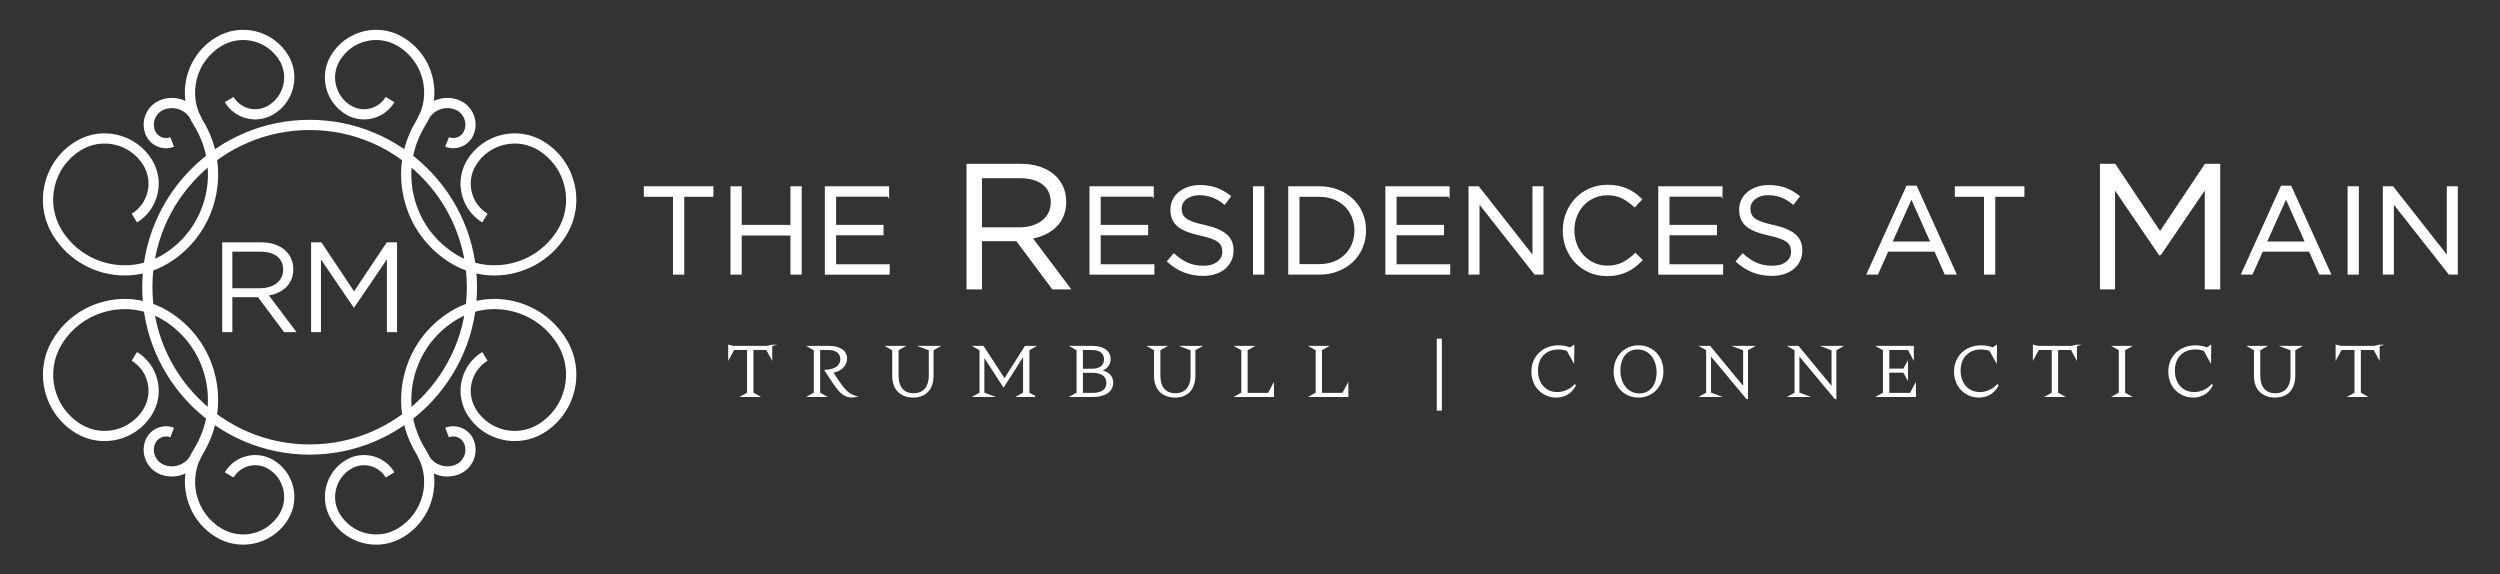 <?xml version="1.0" encoding="UTF-8"?><svg id="a" xmlns="http://www.w3.org/2000/svg" viewBox="0 0 432 99.264"><rect x="0" y="0" width="432" height="99.264" fill="#333333" stroke="none"/><defs><style>.b{stroke:#fff;stroke-miterlimit:10;stroke-width:.25px;}.b,.c{fill:#fff;}</style></defs><path class="b" d="M118.112,47.332h-1.695v-13.452h-5.041v-1.566h11.779v1.566h-5.043v13.452Z"/><path class="b" d="M128.044,40.574v6.758h-1.694v-15.019h1.694v6.672h8.668v-6.672h1.695v15.019h-1.695v-6.758h-8.668Z"/><path class="b" d="M153.512,33.858h-9.162v5.128h8.197v1.545h-8.197v5.257h9.269v1.545h-10.963v-15.019h10.856v1.545Z"/><path class="b" d="M181.908,49.886l-6.221-8.337h-6.13v8.337h-2.421v-21.455h9.226c1.184,0,2.253.153,3.202.46.951.306,1.763.741,2.437,1.303.674.562,1.196,1.237,1.563,2.024.369.787.552,1.661.552,2.621,0,.899-.143,1.702-.428,2.407-.287.706-.69,1.319-1.211,1.84-.521.522-1.139.956-1.854,1.304-.716.348-1.492.593-2.33.736l6.59,8.759h-2.973ZM180.25,31.791c-.964-.748-2.315-1.122-4.056-1.122h-6.637v8.735h6.606c.799,0,1.537-.102,2.212-.307.677-.205,1.26-.498,1.752-.877.493-.379.876-.846,1.152-1.399.277-.553.415-1.179.415-1.876,0-1.353-.481-2.404-1.443-3.153Z"/><path class="b" d="M199.241,33.858h-9.162v5.128h8.197v1.545h-8.197v5.257h9.269v1.545h-10.963v-15.019h10.856v1.545Z"/><path class="b" d="M204.239,37.017c.115.287.323.548.622.784.301.236.716.452,1.244.645.53.194,1.208.377,2.038.548,1.674.372,2.908.888,3.702,1.547s1.191,1.569,1.191,2.729c0,.645-.128,1.232-.382,1.762-.255.53-.605.982-1.052,1.354s-.985.659-1.615.859-1.315.301-2.06.301c-1.201,0-2.299-.194-3.293-.582-.994-.388-1.942-.987-2.843-1.8l1.052-1.244c.786.716,1.58,1.248,2.382,1.599.801.351,1.723.526,2.767.526,1.016,0,1.828-.237,2.436-.709s.912-1.096.912-1.87c0-.358-.058-.676-.173-.956-.114-.279-.315-.533-.602-.763-.287-.229-.684-.436-1.193-.623-.51-.186-1.158-.365-1.947-.537-.86-.186-1.609-.401-2.247-.645s-1.165-.537-1.581-.881c-.415-.344-.723-.745-.923-1.203-.202-.459-.301-1.003-.301-1.633,0-.601.121-1.153.364-1.654.243-.502.586-.935,1.03-1.3.442-.366.965-.652,1.566-.86.601-.207,1.259-.312,1.975-.312,1.1,0,2.063.152,2.885.455.822.303,1.62.759,2.392,1.369l-.987,1.309c-.702-.572-1.406-.987-2.114-1.244-.707-.258-1.448-.386-2.22-.386-.487,0-.926.064-1.319.193-.395.129-.73.301-1.008.516-.279.215-.494.472-.644.773-.151.301-.226.623-.226.967,0,.359.058.681.171.967Z"/><path class="b" d="M218.336,32.313v15.019h-1.695v-15.019h1.695Z"/><path class="b" d="M235.349,42.772c-.386.922-.933,1.72-1.641,2.392-.709.673-1.553,1.201-2.532,1.588-.979.386-2.057.579-3.229.579h-5.213v-15.019h5.213c1.172,0,2.25.19,3.229.569s1.823.904,2.532,1.577c.707.673,1.254,1.466,1.641,2.382s.579,1.903.579,2.961c0,1.059-.193,2.049-.579,2.971ZM233.73,37.506c-.294-.73-.709-1.363-1.244-1.899-.537-.536-1.191-.958-1.963-1.266-.772-.307-1.631-.461-2.575-.461h-3.519v11.886h3.519c.945,0,1.803-.15,2.575-.45s1.426-.719,1.963-1.255c.536-.536.951-1.162,1.244-1.877.292-.715.439-1.494.439-2.338,0-.83-.147-1.609-.439-2.338Z"/><path class="b" d="M250.368,33.858h-9.162v5.128h8.197v1.545h-8.197v5.257h9.269v1.545h-10.963v-15.019h10.856v1.545Z"/><path class="b" d="M264.935,32.313h1.652v15.019h-1.353l-9.697-12.315v12.315h-1.652v-15.019h1.587l9.462,12.036v-12.036Z"/><path class="b" d="M282.495,46.034c-.422.322-.876.597-1.361.826-.487.229-1.01.408-1.567.536-.557.129-1.18.193-1.867.193-1.087,0-2.088-.2-3.003-.601-.916-.4-1.71-.947-2.382-1.641-.671-.694-1.197-1.512-1.576-2.457-.38-.944-.569-1.96-.569-3.046,0-1.073.189-2.081.569-3.026.379-.943.904-1.77,1.576-2.478.673-.708,1.474-1.265,2.404-1.673.929-.408,1.944-.611,3.046-.611.687,0,1.305.057,1.855.171.552.115,1.063.276,1.534.482.472.207.909.458,1.309.751s.786.619,1.158.977l-1.158,1.244c-.644-.601-1.334-1.094-2.07-1.48-.738-.386-1.62-.58-2.65-.58-.83,0-1.599.158-2.306.472-.709.315-1.324.751-1.845,1.309-.523.558-.93,1.212-1.223,1.963-.294.751-.441,1.563-.441,2.435,0,.873.147,1.688.441,2.446.292.758.7,1.417,1.223,1.974.521.558,1.136.998,1.845,1.319.707.322,1.476.483,2.306.483,1.03,0,1.917-.189,2.66-.569.743-.379,1.474-.912,2.188-1.598l1.116,1.094c-.386.4-.791.762-1.213,1.084Z"/><path class="b" d="M297.525,33.858h-9.162v5.128h8.197v1.545h-8.197v5.257h9.269v1.545h-10.963v-15.019h10.856v1.545Z"/><path class="b" d="M302.523,37.017c.115.287.323.548.622.784.301.236.716.452,1.244.645.53.194,1.208.377,2.038.548,1.674.372,2.908.888,3.702,1.547.794.659,1.191,1.569,1.191,2.729,0,.645-.128,1.232-.382,1.762-.255.53-.605.982-1.052,1.354-.447.372-.985.659-1.615.859s-1.315.301-2.06.301c-1.201,0-2.299-.194-3.293-.582-.994-.388-1.942-.987-2.843-1.8l1.052-1.244c.786.716,1.58,1.248,2.382,1.599.801.351,1.723.526,2.767.526,1.016,0,1.828-.237,2.436-.709.608-.472.912-1.096.912-1.87,0-.358-.058-.676-.173-.956-.114-.279-.315-.533-.602-.763-.287-.229-.684-.436-1.193-.623-.51-.186-1.158-.365-1.947-.537-.86-.186-1.609-.401-2.247-.645s-1.165-.537-1.581-.881c-.415-.344-.723-.745-.923-1.203-.202-.459-.301-1.003-.301-1.633,0-.601.121-1.153.364-1.654.243-.502.586-.935,1.03-1.3.442-.366.965-.652,1.566-.86.601-.207,1.259-.312,1.975-.312,1.1,0,2.063.152,2.885.455.822.303,1.62.759,2.392,1.369l-.987,1.309c-.702-.572-1.406-.987-2.114-1.244-.707-.258-1.448-.386-2.22-.386-.487,0-.926.064-1.319.193-.395.129-.73.301-1.008.516-.279.215-.494.472-.644.773-.151.301-.226.623-.226.967,0,.359.058.681.171.967Z"/><path class="b" d="M337.959,47.332h-1.825l-1.759-3.969h-8.174l-1.782,3.969h-1.737l6.845-15.126h1.587l6.845,15.126ZM330.299,34.202l-3.432,7.659h6.843l-3.411-7.659Z"/><path class="b" d="M344.652,47.332h-1.695v-13.452h-5.041v-1.566h11.779v1.566h-5.043v13.452Z"/><path class="b" d="M373.295,44.002h-.124l-7.815-11.463v17.348h-2.359v-21.455h2.451l7.815,11.708,7.817-11.708h2.451v21.455h-2.421v-17.379l-7.815,11.494Z"/><path class="b" d="M402.678,47.332h-1.825l-1.759-3.969h-8.174l-1.782,3.969h-1.737l6.845-15.126h1.587l6.845,15.126ZM395.018,34.202l-3.432,7.659h6.843l-3.411-7.659Z"/><path class="b" d="M407.483,32.313v15.019h-1.695v-15.019h1.695Z"/><path class="b" d="M422.931,32.313h1.652v15.019h-1.353l-9.697-12.315v12.315h-1.652v-15.019h1.587l9.462,12.036v-12.036Z"/><path class="b" d="M133.329,59.696v.662h-.011v1.521l-.822-1.521h-2.428v7.568l.982.552h-2.81l.982-.552v-7.568h-2.441l-.821,1.521v-2.183l.76.196h5.849l.76-.196Z"/><path class="b" d="M147.637,68.478v.061c-2.122.209-2.809-1.177-5.004-4.501,1.888-.086,2.698-.957,2.698-1.95,0-1.141-.846-1.73-2.208-1.73h-1.532v7.568l.981.552h-2.809l.981-.552v-7.482l-.981-.552h3.483c1.743,0,3.006.663,3.006,2.097,0,1.203-1.018,2.073-2.417,2.343,1.521,2.343,2.38,3.668,3.803,4.146Z"/><path class="b" d="M161.195,60.444v4.428c0,2.441-1.337,3.704-3.372,3.704-1.939,0-3.52-1.141-3.52-3.581v-4.55l-.982-.552h2.809l-.981.552v4.428c0,2.171,1.056,3.201,2.724,3.201,1.692,0,2.747-1.079,2.747-3.25v-4.379l-1.472-.552h3.03l-.982.552Z"/><path class="b" d="M178.742,68.478h-1.828v-7.187l-3.496,5.471-3.447-5.311v6.477l1.459.552h-3.029l.981-.552v-7.482l-.981-.552h1.484l3.693,5.679,3.605-5.679h1.546l-.969.539v7.495l.982.552ZM175.92,68.478l.981-.552v.552h-.981Z"/><path class="b" d="M192.238,66.123c0,1.472-1.288,2.355-3.434,2.355h-3.631l.981-.552v-7.482l-.981-.552h3.594c1.901,0,3.029.846,3.029,2.171,0,.969-.637,1.68-1.668,1.975,1.263.233,2.11.907,2.11,2.085ZM187.001,60.358v3.483h1.717c1.534,0,2.184-.76,2.184-1.729,0-1.006-.65-1.754-2.184-1.754h-1.717ZM191.306,66.172c0-1.19-.871-1.877-2.551-1.877h-1.754v3.717h1.754c1.777,0,2.551-.687,2.551-1.84Z"/><path class="b" d="M206.435,60.444v4.428c0,2.441-1.337,3.704-3.372,3.704-1.939,0-3.52-1.141-3.52-3.581v-4.55l-.982-.552h2.809l-.981.552v4.428c0,2.171,1.056,3.201,2.724,3.201,1.692,0,2.747-1.079,2.747-3.25v-4.379l-1.472-.552h3.03l-.982.552Z"/><path class="b" d="M220.031,68.012v.466h-6.391l.981-.552v-7.482l-.981-.552h2.809l-.981.552v7.568h3.729l.821-1.521v1.521h.013Z"/><path class="b" d="M232.879,68.012v.466h-6.391l.981-.552v-7.482l-.981-.552h2.809l-.981.552v7.568h3.729l.821-1.521v1.521h.013Z"/><path class="b" d="M249.023,70.833h-.625v-12.192h.625v12.192Z"/><path class="b" d="M272.185,66.601c-.785,1.509-2.109,1.975-3.262,1.975-2.159,0-4.17-1.631-4.17-4.354,0-2.76,2.086-4.428,4.55-4.428.638,0,1.374.122,2.037.368l.576-.393v1.288c-.013,0-.013-.012-.025-.012v1.374l-1.043-1.889c-.565-.197-1.092-.27-1.557-.27-2.11,0-3.656,1.386-3.656,3.778,0,2.306,1.448,3.838,3.447,3.838.969,0,2.122-.367,3.042-1.337l.06.061Z"/><path class="b" d="M287.314,64.16c0,2.711-1.937,4.415-4.194,4.415-2.232,0-4.158-1.656-4.158-4.366s1.926-4.415,4.183-4.415c2.232,0,4.17,1.656,4.17,4.366ZM286.382,64.356c0-2.514-1.472-4.096-3.411-4.096-1.851,0-3.09,1.472-3.09,3.754,0,2.514,1.484,4.096,3.421,4.096,1.852,0,3.079-1.472,3.079-3.754Z"/><path class="b" d="M301.928,60.444v8.402h-.073l-6.317-7.58v6.66l1.459.552h-3.029l.981-.552v-7.482l-.981-.552h1.484l5.888,7.138v-6.586l-1.459-.552h3.029l-.981.552Z"/><path class="b" d="M317.203,60.444v8.402h-.073l-6.317-7.58v6.66l1.459.552h-3.029l.981-.552v-7.482l-.981-.552h1.484l5.888,7.138v-6.586l-1.459-.552h3.029l-.981.552Z"/><path class="b" d="M330.959,68.012v.466h-6.44l.981-.552v-7.482l-.981-.552h6.071v.466h-.011v1.509l-.809-1.509h-3.422v3.459h2.637l.588-1.092v2.637l-.588-1.092h-2.637v3.741h3.778l.821-1.521v1.521h.013Z"/><path class="b" d="M345.216,66.601c-.785,1.509-2.109,1.975-3.262,1.975-2.159,0-4.17-1.631-4.17-4.354,0-2.76,2.086-4.428,4.55-4.428.638,0,1.374.122,2.037.368l.576-.393v1.288c-.013,0-.013-.012-.025-.012v1.374l-1.043-1.889c-.565-.197-1.092-.27-1.557-.27-2.11,0-3.656,1.386-3.656,3.778,0,2.306,1.448,3.838,3.447,3.838.969,0,2.122-.367,3.042-1.337l.06.061Z"/><path class="b" d="M358.775,59.696v.662h-.011v1.521l-.822-1.521h-2.428v7.568l.982.552h-2.81l.982-.552v-7.568h-2.441l-.821,1.521v-2.183l.76.196h5.849l.76-.196Z"/><path class="b" d="M367.097,67.926l.982.552h-2.809l.981-.552v-7.482l-.981-.552h2.809l-.982.552v7.482Z"/><path class="b" d="M382.241,66.601c-.785,1.509-2.109,1.975-3.262,1.975-2.159,0-4.17-1.631-4.17-4.354,0-2.76,2.084-4.428,4.55-4.428.638,0,1.374.122,2.037.368l.576-.393v1.288c-.013,0-.013-.012-.025-.012v1.374l-1.043-1.889c-.565-.197-1.092-.27-1.557-.27-2.11,0-3.656,1.386-3.656,3.778,0,2.306,1.448,3.838,3.447,3.838.969,0,2.122-.367,3.042-1.337l.06.061Z"/><path class="b" d="M396.499,60.444v4.428c0,2.441-1.337,3.704-3.372,3.704-1.939,0-3.52-1.141-3.52-3.581v-4.55l-.982-.552h2.809l-.981.552v4.428c0,2.171,1.056,3.201,2.724,3.201,1.692,0,2.747-1.079,2.747-3.25v-4.379l-1.472-.552h3.03l-.982.552Z"/><path class="b" d="M411.088,59.696v.662h-.011v1.521l-.822-1.521h-2.428v7.568l.982.552h-2.81l.982-.552v-7.568h-2.441l-.821,1.521v-2.183l.76.196h5.849l.76-.196Z"/><path class="c" d="M53.503,78.561c-15.95,0-28.928-12.978-28.928-28.929s12.978-28.929,28.928-28.929,28.93,12.978,28.93,28.929-12.978,28.929-28.93,28.929ZM53.503,22.466c-14.978,0-27.165,12.187-27.165,27.166s12.187,27.166,27.165,27.166,27.166-12.187,27.166-27.166-12.187-27.166-27.166-27.166Z"/><path class="c" d="M21.564,47.601c-4.884,0-9.658-2.459-12.396-6.916-1.651-2.685-2.156-5.851-1.425-8.914.732-3.064,2.613-5.661,5.298-7.31,4.516-2.776,10.448-1.357,13.221,3.157,1.1,1.79,1.438,3.901.949,5.945-.488,2.044-1.743,3.775-3.533,4.875l-.922-1.502c1.389-.853,2.362-2.196,2.741-3.782.379-1.585.117-3.224-.736-4.612-2.266-3.687-7.107-4.845-10.798-2.578-2.283,1.402-3.882,3.61-4.504,6.217-.622,2.606-.193,5.299,1.21,7.582,3.683,5.994,11.556,7.872,17.552,4.191,3.68-2.261,6.258-5.821,7.262-10.021,1.004-4.202.311-8.541-1.95-12.221-1.532-2.559-1.976-5.55-1.253-8.434.723-2.883,2.525-5.311,5.076-6.839,4.294-2.574,9.881-1.171,12.453,3.123,1.021,1.705,1.317,3.705.834,5.633-.484,1.927-1.69,3.55-3.395,4.572-2.895,1.737-6.667.791-8.405-2.108l1.512-.906c1.236,2.064,3.922,2.74,5.986,1.502,1.302-.779,2.223-2.018,2.591-3.489.369-1.471.143-2.997-.637-4.297-2.074-3.461-6.574-4.59-10.036-2.517-2.145,1.286-3.661,3.329-4.271,5.756-.608,2.426-.235,4.944,1.05,7.09,2.502,4.073,3.271,8.886,2.158,13.545-1.112,4.66-3.973,8.607-8.055,11.114-2.365,1.453-4.988,2.145-7.579,2.145Z"/><path class="c" d="M28.687,25.613c-.52,0-1.04-.108-1.531-.323-.932-.41-1.651-1.157-2.021-2.107-.912-2.336.246-4.978,2.581-5.89,1.363-.53,2.848-.498,4.181.086,1.338.586,2.366,1.658,2.897,3.018l-1.642.641c-.36-.921-1.056-1.647-1.962-2.044s-1.911-.417-2.832-.058c-1.43.558-2.139,2.176-1.581,3.607.199.511.586.912,1.087,1.133.5.22,1.059.233,1.569.032l.642,1.642c-.451.176-.919.264-1.389.264Z"/><path class="c" d="M85.442,47.601c-2.593,0-5.214-.692-7.579-2.145-4.082-2.508-6.942-6.455-8.055-11.114-1.113-4.659-.344-9.473,2.163-13.554,1.279-2.138,1.652-4.655,1.044-7.082-.609-2.426-2.126-4.47-4.271-5.756-3.463-2.072-7.964-.943-10.036,2.517-.779,1.301-1.005,2.827-.637,4.297.369,1.471,1.289,2.709,2.59,3.489,2.068,1.238,4.752.562,5.988-1.502l1.512.906c-1.737,2.899-5.506,3.845-8.406,2.108-1.704-1.021-2.909-2.644-3.393-4.572-.482-1.927-.187-3.928.834-5.633,2.572-4.294,8.158-5.696,12.453-3.123,2.551,1.528,4.353,3.956,5.076,6.839.723,2.884.279,5.875-1.247,8.425-2.267,3.689-2.96,8.028-1.956,12.23,1.004,4.201,3.582,7.76,7.262,10.021,5.993,3.681,13.868,1.803,17.552-4.191,1.403-2.283,1.832-4.976,1.21-7.582-.622-2.606-2.221-4.814-4.504-6.217-3.692-2.265-8.533-1.109-10.798,2.578-.853,1.389-1.115,3.027-.736,4.612.379,1.586,1.353,2.929,2.741,3.782l-.922,1.502c-1.79-1.1-3.045-2.831-3.533-4.875-.488-2.044-.151-4.155.949-5.945,2.774-4.514,8.706-5.93,13.221-3.157,2.685,1.649,4.566,4.245,5.298,7.31.732,3.064.226,6.229-1.425,8.914-2.738,4.457-7.513,6.915-12.396,6.916Z"/><path class="c" d="M78.32,25.613c-.47,0-.938-.088-1.389-.264l.642-1.642c.51.2,1.069.186,1.569-.032.501-.22.889-.622,1.087-1.133.557-1.43-.151-3.049-1.581-3.607-.919-.358-1.924-.339-2.832.058-.906.397-1.602,1.123-1.962,2.044l-1.642-.641c1.095-2.807,4.268-4.202,7.078-3.103,2.335.912,3.493,3.553,2.581,5.89-.37.949-1.089,1.697-2.021,2.107-.491.215-1.011.323-1.531.323Z"/><path class="c" d="M42.006,94.115c-1.587.001-3.192-.415-4.649-1.288-5.264-3.154-6.981-10.001-3.829-15.265,2.267-3.689,2.96-8.028,1.956-12.23-1.004-4.201-3.582-7.76-7.262-10.021-2.905-1.784-6.327-2.33-9.645-1.54-3.314.791-6.123,2.827-7.907,5.731-2.895,4.712-1.417,10.903,3.294,13.799,3.692,2.265,8.533,1.109,10.798-2.579.853-1.389,1.115-3.027.736-4.612-.379-1.586-1.353-2.929-2.741-3.782l.922-1.502c1.79,1.1,3.045,2.831,3.533,4.875s.151,4.155-.949,5.945c-2.774,4.516-8.707,5.929-13.221,3.158-5.541-3.406-7.278-10.683-3.873-16.224,2.03-3.305,5.226-5.622,8.999-6.523,3.774-.902,7.673-.278,10.976,1.752,4.082,2.508,6.942,6.454,8.055,11.114,1.113,4.659.346,9.473-2.163,13.554-2.647,4.421-1.203,10.184,3.226,12.838,3.461,2.072,7.962.944,10.036-2.517.779-1.301,1.005-2.827.637-4.297-.369-1.471-1.289-2.71-2.59-3.489-2.068-1.239-4.752-.563-5.988,1.502l-1.512-.906c1.737-2.898,5.508-3.845,8.406-2.108,1.704,1.021,2.909,2.644,3.393,4.572.482,1.927.187,3.928-.834,5.633-1.7,2.837-4.714,4.411-7.804,4.411Z"/><path class="c" d="M29.696,82.346c-.66,0-1.329-.12-1.979-.374-2.336-.912-3.494-3.555-2.583-5.89.765-1.96,2.983-2.931,4.939-2.166l-.639,1.642c-1.062-.413-2.248.112-2.658,1.165-.557,1.43.151,3.049,1.581,3.607,1.897.743,4.052-.202,4.793-2.102l1.642.641c-.841,2.156-2.911,3.477-5.097,3.477Z"/><path class="c" d="M65.001,94.115c-3.09.001-6.104-1.574-7.804-4.411-1.021-1.705-1.317-3.705-.834-5.633.484-1.928,1.69-3.551,3.395-4.572,2.895-1.737,6.667-.79,8.405,2.108l-1.512.906c-1.236-2.065-3.921-2.74-5.986-1.502-1.302.779-2.223,2.018-2.591,3.489-.369,1.471-.143,2.997.637,4.297,2.074,3.461,6.575,4.59,10.036,2.517,4.429-2.654,5.874-8.417,3.221-12.847-2.502-4.073-3.271-8.886-2.158-13.545,1.112-4.66,3.973-8.606,8.055-11.114,3.304-2.03,7.202-2.654,10.976-1.752,3.774.901,6.97,3.218,8.999,6.523,1.651,2.684,2.156,5.85,1.425,8.914-.732,3.064-2.613,5.66-5.298,7.31-4.513,2.771-10.448,1.357-13.221-3.158-1.1-1.79-1.438-3.901-.949-5.945.488-2.044,1.743-3.775,3.533-4.875l.922,1.502c-1.389.853-2.362,2.196-2.741,3.782-.379,1.585-.117,3.224.736,4.612,2.267,3.689,7.11,4.844,10.798,2.579,4.711-2.896,6.189-9.086,3.294-13.799-1.785-2.905-4.593-4.94-7.907-5.731-3.314-.791-6.739-.245-9.645,1.54-3.68,2.261-6.258,5.82-7.262,10.021-1.004,4.202-.311,8.541,1.95,12.221,3.159,5.272,1.442,12.12-3.821,15.274-1.458.873-3.065,1.288-4.651,1.288Z"/><path class="c" d="M77.31,82.346c-2.187,0-4.256-1.321-5.097-3.477l1.642-.641c.743,1.902,2.897,2.842,4.795,2.102,1.429-.559,2.138-2.177,1.58-3.607-.41-1.053-1.596-1.578-2.658-1.165l-.639-1.642c1.956-.764,4.173.207,4.939,2.166.912,2.336-.246,4.978-2.581,5.89-.651.254-1.321.374-1.98.374Z"/><path class="c" d="M49.083,57.392l-4.501-6.031h-4.434v6.031h-1.751v-15.52h6.673c.857,0,1.629.111,2.317.333.688.222,1.275.536,1.763.942.488.407.865.895,1.131,1.464.265.57.399,1.202.399,1.897,0,.65-.104,1.231-.31,1.741-.207.51-.499.954-.876,1.331-.377.378-.824.692-1.342.943-.517.251-1.079.429-1.685.532l4.767,6.337h-2.151ZM47.883,44.302c-.697-.541-1.675-.812-2.934-.812h-4.801v6.319h4.78c.577,0,1.111-.074,1.6-.222s.912-.36,1.268-.634c.355-.275.633-.612.834-1.012.199-.401.299-.853.299-1.357,0-.979-.348-1.739-1.045-2.281Z"/><path class="c" d="M61.205,53.135h-.089l-5.654-8.292v12.549h-1.707v-15.52h1.774l5.654,8.47,5.654-8.47h1.774v15.52h-1.752v-12.572l-5.653,8.315Z"/></svg>